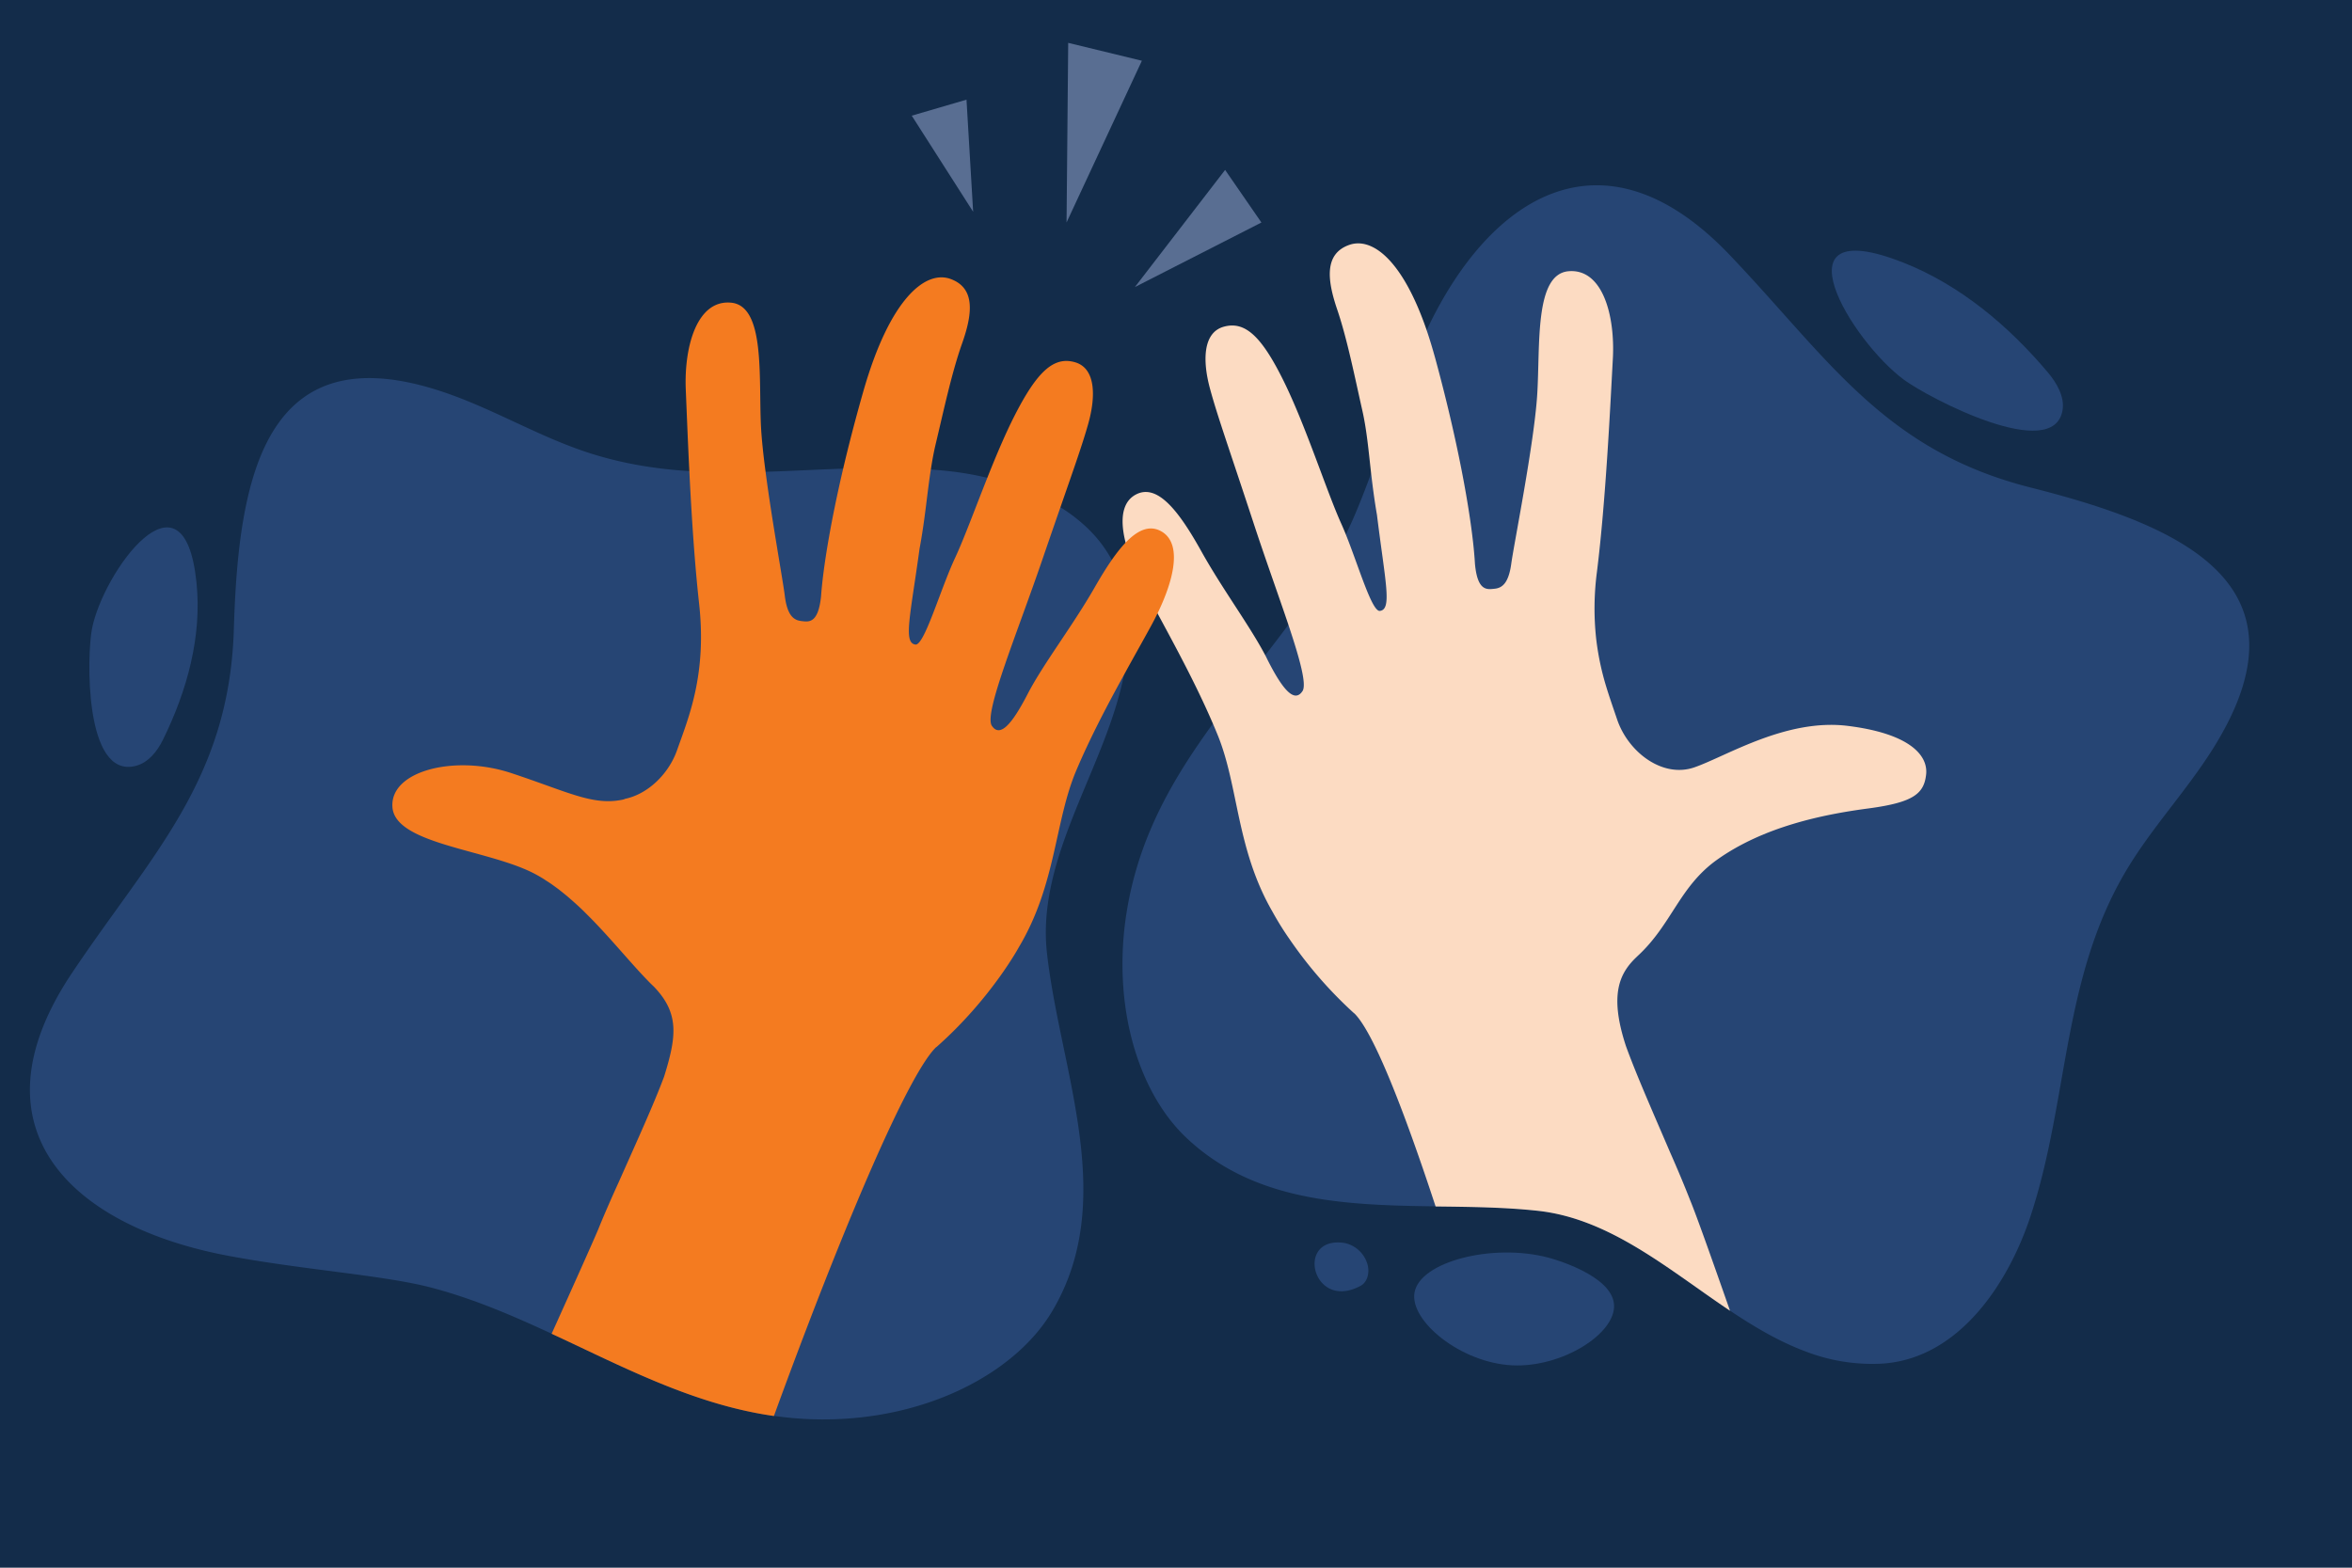 <svg xmlns="http://www.w3.org/2000/svg" viewBox="0 0 1200 800"><defs><style>.cls-1{fill:#132c4a;}.cls-2{fill:#264574;}.cls-3{fill:#fcdbc2;}.cls-4{fill:#f47b20;}.cls-5{fill:#596e92;}</style></defs><g id="Layer_2" data-name="Layer 2"><g id="Layer_1-2" data-name="Layer 1"><rect class="cls-1" width="1200" height="800"/><path class="cls-2" d="M573.43,344.44c-9.4,47.45-44.72,92.75-39.27,141.83,1.37,12.34,3.72,24.92,6.31,37.63,2.2,10.83,4.57,21.75,6.63,32.68,7.3,38.67,10.77,77.47-10.47,112.87-18.7,31.17-63.6,55-116.93,54.89a179.85,179.85,0,0,1-24.87-1.81c-.37,0-.73-.1-1.1-.15q-3.27-.48-6.57-1.09c-33.74-6.22-64.31-21.16-95.06-35.71q-5.34-2.52-10.69-5-6.59-3.06-13.21-6c-15.59-6.89-31.44-13.1-48-17.46-24.48-6.45-65-9-103.7-16.27-79.93-15-133-64.76-79.79-144.3,40.51-60.52,80.34-98.31,82.61-175.71C121.66,242,135.57,167.27,230.2,201.45c22.12,8,42.68,19.85,64.82,27.8,19,6.82,37.8,9.95,56.59,11.16,13,.82,25.93.74,38.9.35,13.15-.41,26.33-1.14,39.56-1.6a426.07,426.07,0,0,1,44.75.43q3.74.27,7.5.64a163.56,163.56,0,0,1,21.41,3.59q3,.72,6.06,1.57c2.35.66,4.69,1.38,7,2.18A115.12,115.12,0,0,1,541,258.83a84.22,84.22,0,0,1,12.86,9.77c.48.44.94.89,1.41,1.34l.19.19a65.66,65.66,0,0,1,11.76,15.55A61.1,61.1,0,0,1,572,296.9c.18.55.34,1.11.5,1.68C576.78,314.21,576.4,329.43,573.43,344.44Z"/><path class="cls-2" d="M1128.54,382.88c-12.6,19.86-28.64,37.36-41.21,57.24C1051.72,496.44,1056,559.89,1036,620.58c-11.29,34.28-36.71,73.27-76.51,75.33h-.08A94.42,94.42,0,0,1,921,689.57c-13.38-5-26-12.48-38.36-20.74-31.36-21-61.2-47-98.11-51-16.76-1.82-34.37-2-52.1-2.22l-3.65-.05c-10.59-.16-21.2-.41-31.69-1.13-33.69-2.29-66-9.38-91.91-33.92-17.6-16.69-29.49-44.08-32-75.91a166.23,166.23,0,0,1,1.6-38.89A180.36,180.36,0,0,1,587,423.33c8.26-19.49,19.51-37.09,31.81-54,8.6-11.83,17.71-23.34,26.69-34.94,4-5.18,8-10.37,11.86-15.62q4.62-6.21,9-12.54c4.46-6.42,8.72-13,12.7-19.68q3.55-6,6.79-12.24c.27-.52.54-1,.8-1.58,4.27-8.55,8.51-19.27,12.94-31.21,7.34-19.76,15.22-42.85,24.65-64.91,1.18-2.77,2.41-5.49,3.67-8.16,32.76-69.5,90.85-105.1,154.5-38.43,50.29,52.68,78.54,99.76,153.61,118.77C1112.47,268.12,1182.43,297.92,1128.54,382.88Z"/><path class="cls-2" d="M823.49,665.84c-.92-15.2-31.57-23.56-33.6-24.09-28.4-7.47-65.49,2.06-68.21,17.87-2.5,14.49,23.61,35.83,49.83,37.11C796.78,698,824.38,680.65,823.49,665.84Z"/><path class="cls-2" d="M46.94,320.81c-2.64,13.44-4.09,77,22.42,70,6.36-1.69,10.86-7.38,13.77-13.29,12.19-24.75,20-52.57,17.11-80.35C93.8,234.81,52.63,291.85,46.94,320.81Z"/><path class="cls-2" d="M971.47,193.84c12.5,9.2,76.5,42.82,80.87,15.36,1.05-6.59-2.77-13.53-7.5-19.15-19.84-23.55-44.72-44.69-74.19-56.22C904.5,108,944.52,174,971.47,193.84Z"/><path class="cls-2" d="M685.94,634.3c-25.52-3.84-16.39,35.25,8.29,21.83,3.5-1.9,4.52-6.64,3.58-10.52a15.48,15.48,0,0,0-10.6-11A10.21,10.21,0,0,0,685.94,634.3Z"/><path class="cls-3" d="M982.72,395.18c-1.07,9.78-6.31,14.31-29.51,17.38s-53.33,9.28-77,26.06C856.7,452.43,853,471.87,835.35,488l-.05.07c-8.86,8.27-14.49,19.08-5.73,45.77,5.19,14.33,13.12,32.29,22.49,54.12,3.59,8.12,7.09,16.43,10.27,24.54,3,7.24,10.51,28.32,20.33,56.38-31.36-21-61.2-47-98.11-51-16.76-1.82-34.37-2-52.1-2.22-16.69-50.81-31.83-89-41.4-98.47a3.75,3.75,0,0,1-.36-.27A216.15,216.15,0,0,1,659,480.8c-.39-.54-.75-1.08-1.11-1.6a152.92,152.92,0,0,1-8.6-13.83C630.7,433.24,632,401.32,621.23,375q-1.17-2.87-2.4-5.72c-10.44-24.27-23.83-47.8-34.7-68.27C572.4,279,568,258.69,579.35,252.46s22.62,9.2,33.65,29c10.58,19,24.5,37.67,32.52,52.89.35.66.69,1.31,1,2,7.83,15.56,13.85,22.55,18,16.35,2.28-3.34-1.36-16.46-7.19-33.93-5-14.91-11.56-33-17.43-50.86-12.74-38.8-18.88-55.91-22.62-69.82s-3.61-28.43,7.14-31.38,19.16,4.72,30.52,27.75,21.92,56.28,29.39,72.8c.77,1.71,1.54,3.55,2.32,5.47,6.71,16.7,13.42,39.86,17.47,39,6.23-.86,2.6-15-1.58-48.93-1.32-7.57-2.2-14.63-3-21.32-1.3-11.61-2.23-22.1-4.51-32.18-3.6-15.87-7.66-36.3-12.78-51.34s-6.73-28.46,6.17-33c11.49-4,27,7.27,39.44,43.46,1.53,4.48,3,9.33,4.45,14.59,13,47.75,19.13,85.55,20.21,104.62,1.29,14.22,6.21,13.19,10,12.81s7.16-2.64,8.54-12.81,11.68-61.34,13.24-86.39-1.47-61.37,16-62.83,23.78,22.79,22.58,44.69-3.56,72.32-8.12,108.74a143.3,143.3,0,0,0-.4,34,138.32,138.32,0,0,0,4.81,23.47c2,6.65,4.09,12.48,5.87,17.77,5.63,16.7,23.14,30.12,39.39,24.52s46.75-25.08,78.27-21.18S983.78,385.4,982.72,395.18Z"/><path class="cls-4" d="M587.13,319.67c-4.29,7.85-9,16.15-13.7,24.77-8.51,15.46-17.22,32-24.32,48.75-11.06,26.15-10.2,58.08-29.19,90,0,0-14.28,26.48-42,51l-.37.25c-3.64,3.53-8.48,11.19-14.21,22.09q-2.16,4.1-4.48,8.8c-17.29,35.06-40.95,94-64,157.25-.37,0-.73-.1-1.1-.15q-3.27-.48-6.57-1.09c-33.74-6.22-64.31-21.16-95.06-35.71q-5.34-2.52-10.69-5c11.82-26.21,20.61-45.82,23.66-53,3.27-8.07,6.9-16.31,10.58-24.4,9.64-21.69,17.78-39.51,23.13-53.78,6.41-20.54,7.89-32.36-5.23-46-.79-.73-1.57-1.49-2.31-2.25l-.24-.23c-.21-.22-.43-.47-.65-.69-8.49-8.72-18.07-20.57-28.76-31.49-.13-.14-.26-.27-.4-.4-1-1-2-2-3-3l-.79-.78c-.92-.9-1.86-1.76-2.8-2.64l-1.1-1c-.86-.79-1.75-1.56-2.65-2.33-.44-.39-.87-.77-1.31-1.14-.86-.74-1.74-1.42-2.6-2.12-.48-.39-1-.79-1.44-1.16-.87-.67-1.76-1.31-2.64-1.95l-1.5-1.09c-.93-.65-1.91-1.26-2.85-1.87-.47-.31-.91-.63-1.37-.9-1.44-.89-2.87-1.71-4.32-2.48-.58-.31-1.17-.6-1.8-.91-24-11.65-69.06-14.54-70.8-32.83-1.76-18.75,31.58-27.25,60.47-17.72s41.75,16.84,57,13.59a4.1,4.1,0,0,0,1.16-.4c11.71-2.43,22.3-12.72,26.57-24.87,5.85-16.64,15.31-38.62,11.2-75.09-.11-1-.22-2-.33-3.07-1.26-11.93-2.3-25.17-3.15-38.33-.56-8.78-1.05-17.53-1.46-25.81-.85-17-1.41-32-1.82-41.62-.92-21.9,5.67-46.07,23.14-44.41s14,38,15.22,63c.33,6.43,1.2,14.6,2.36,23.36,1.59,12.2,3.71,25.55,5.59,36.95,2,12.29,3.74,22.32,4.21,26.24.8,6.52,2.48,9.81,4.56,11.44a6.74,6.74,0,0,0,1.94,1.06,10.28,10.28,0,0,0,1.89.41c3.75.44,8.65,1.52,10.11-12.68.1-1.49.24-3.1.41-4.81,1.37-13.73,4.84-34.53,10.85-60.21,2.84-12.1,6.24-25.28,10.25-39.33,13.58-47.59,31.77-62.23,44.62-57.51s11.06,18.12,5.75,33.09-9.61,35.35-13.42,51.18c-1,4.24-1.79,8.55-2.45,13C473,251.74,472,264.85,469.16,280c-4.61,33.85-8.42,48-2.19,48.9,4.5,1,12.67-27.84,20.34-44.26,4.51-9.66,10.16-25.09,16.42-40.81,4.38-11,9.07-22.19,13.87-31.63,11.65-22.88,20.13-30.43,30.85-27.35s10.67,17.61,6.76,31.47c-2.84,10.1-7,21.89-14.17,42.52-2.66,7.66-5.74,16.53-9.32,27-13.23,38.63-29.81,78.25-25.68,84.5s10.24-.67,18.24-16.13,22.94-34.73,34.22-54.44c2.91-5.08,5.83-9.87,8.76-14.07,8.42-12.08,16.89-19.28,25.24-14.55C603.77,277.51,599.13,297.75,587.13,319.67Z"/><polygon class="cls-5" points="625.06 86.71 643.58 113.55 579.02 146.49 625.06 86.71"/><polygon class="cls-5" points="582.59 31 545 21.87 544.16 113.52 582.59 31"/><polygon class="cls-5" points="493.11 50.86 465.18 59.03 496.5 108.06 493.11 50.86"/></g></g></svg>
